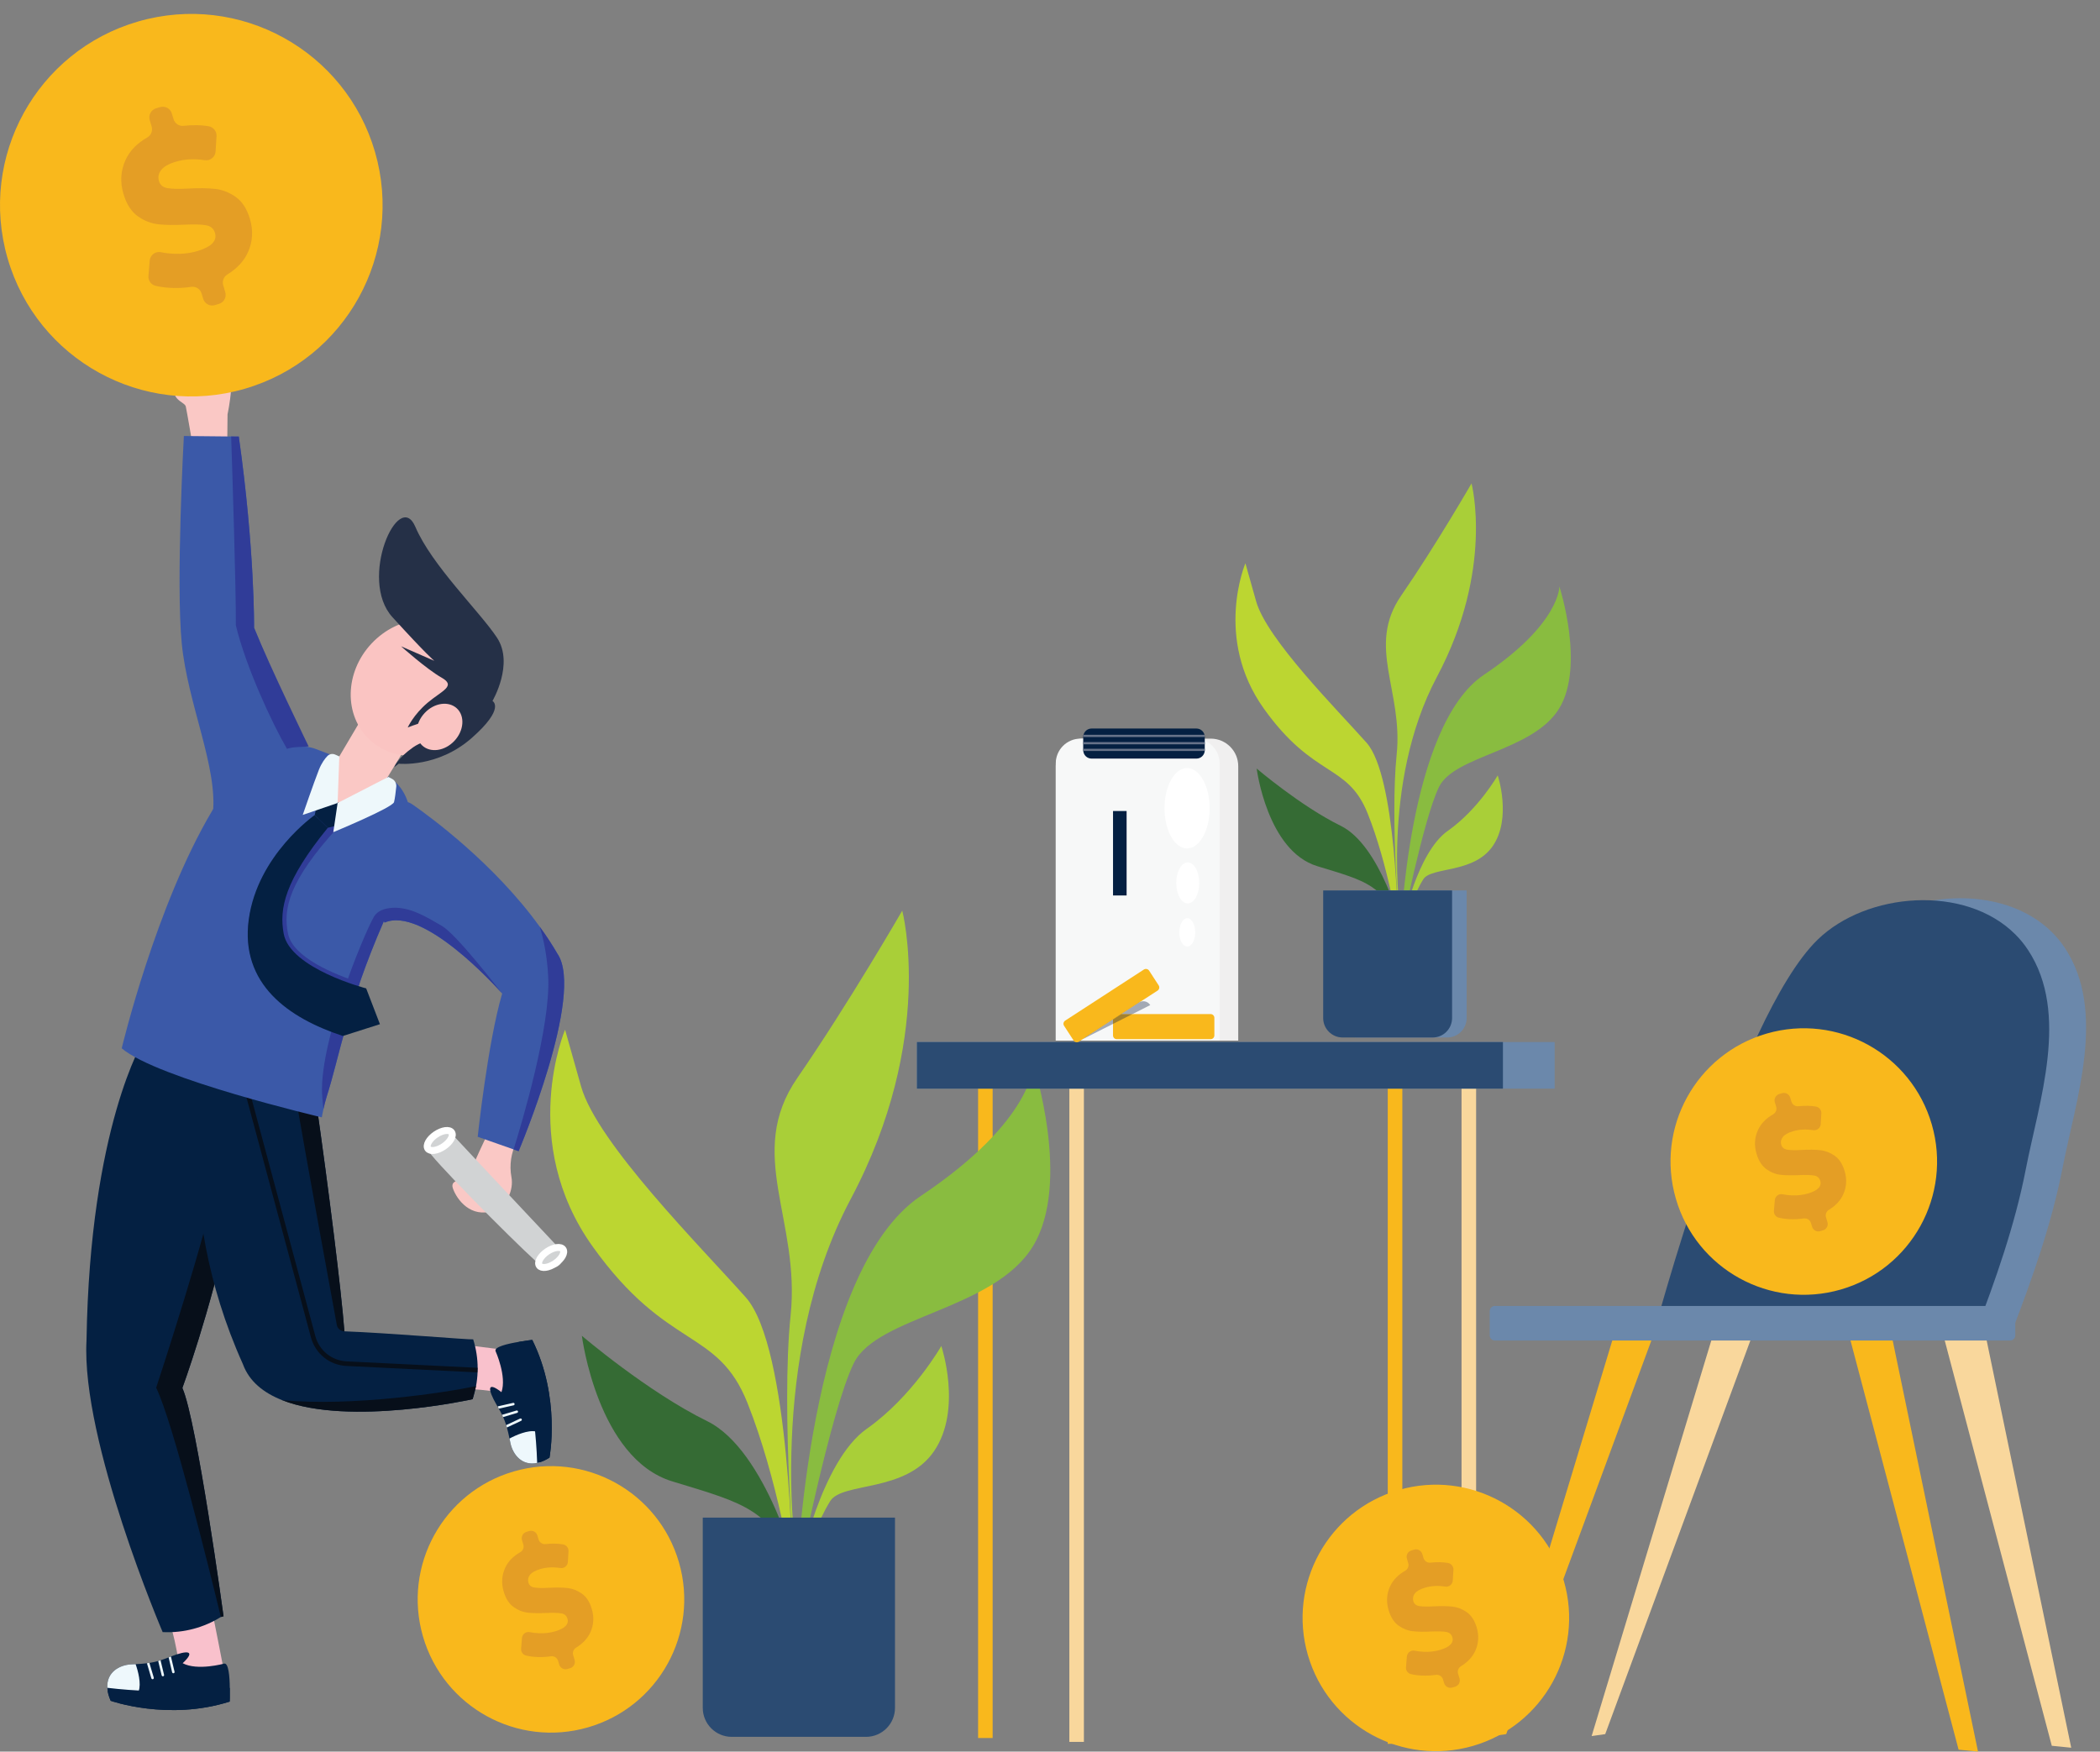 <?xml version="1.0" encoding="utf-8"?>
<!-- Generator: Adobe Illustrator 16.0.0, SVG Export Plug-In . SVG Version: 6.00 Build 0)  -->
<!DOCTYPE svg PUBLIC "-//W3C//DTD SVG 1.1//EN" "http://www.w3.org/Graphics/SVG/1.1/DTD/svg11.dtd">
<svg version="1.1" id="Layer_1" xmlns="http://www.w3.org/2000/svg" xmlns:xlink="http://www.w3.org/1999/xlink" x="0px" y="0px"
	 width="302.001px" height="251.932px" viewBox="0 0 302.001 251.932" enable-background="new 0 0 302.001 251.932"
	 xml:space="preserve">
<rect x="0" y="0" width="302.001" height="251.932" fill="#808080" stroke="none"/>
<polygon fill="#F9B81C" points="231.967,192.458 214.653,249.698 216.605,249.418 237.748,192.082 "/>
<polygon fill="#F9D79C" points="246.206,192.458 228.893,249.698 230.847,249.418 251.987,192.082 "/>
<polygon fill="#F9B81C" points="272.174,192.738 284.457,251.932 281.665,251.655 266.028,192.458 "/>
<polygon fill="#F9D79C" points="285.573,192.178 297.862,251.375 295.068,251.095 279.433,191.901 "/>
<path fill="#6B88AB" d="M295.12,134.105c-7.218-7.207-21.365-6.09-28.428,0.776c-11.507,11.198-23.64,56.92-23.64,56.92l46.295-0.32
	c2.924-7.598,5.736-15.597,7.285-23.575c1.889-9.734,6.35-22.414,0.324-31.553C296.417,135.529,295.801,134.781,295.12,134.105"/>
<path fill="#2B4B72" d="M289.814,134.385c-7.218-7.205-21.366-6.094-28.428,0.776c-11.508,11.2-23.639,56.921-23.639,56.921
	l46.293-0.32c2.925-7.598,5.738-15.597,7.286-23.574c1.89-9.74,6.354-22.415,0.325-31.554
	C291.111,135.81,290.495,135.062,289.814,134.385"/>
<path fill="#6B88AB" d="M289.067,192.806h-74.082c-0.417,0-0.752-0.336-0.752-0.748v-3.477c0-0.412,0.335-0.748,0.752-0.748h74.082
	c0.416,0,0.751,0.336,0.751,0.748v3.477C289.818,192.47,289.483,192.806,289.067,192.806"/>
<rect x="199.573" y="155.739" fill="#F9B81C" width="2.097" height="95.076"/>
<rect x="210.184" y="155.463" fill="#F9D79C" width="2.097" height="95.072"/>
<rect x="140.66" y="154.903" fill="#F9B81C" width="2.093" height="95.075"/>
<rect x="153.783" y="155.463" fill="#F9D79C" width="2.093" height="95.072"/>
<path fill="#FAC8C5" d="M70.243,162.813l-1.264,2.7c0,0-0.845,1.806-1.333,3.157c-0.484,1.354-3.081,0.685-2.505,2.285
	c0.572,1.597,2.558,4.277,5.814,3.189c1.92-0.646,2.944-2.982,2.596-4.846c-0.324-1.729-0.043-3.517,0.744-5.086L70.243,162.813z"/>
<path fill="#FAC8C5" d="M32.68,63.889l0.043-4.301c0,0,1.513-6.947-0.488-7.259c-2.005-0.316-5.062-1.232-6.685,1.993
	c-1.625,3.229,1,3.373,1.167,4.142c0.172,0.768,1.004,5.673,1.004,5.673S31.016,64.993,32.68,63.889"/>
<path fill="#F9C1CC" d="M24.21,232.642c0,0,1.887,5.758,1.528,9.175c4.473-0.464,6.346-2.097,6.346-2.097s-1.295-6.745-1.647-8.263
	C30.436,231.457,26.67,230.017,24.21,232.642"/>
<path fill="#042042" d="M33.032,244.737c-8.855,2.82-17.113-0.112-17.113-0.112c-0.24-0.544-0.388-1.048-0.448-1.5
	c-0.016-0.124-0.028-0.252-0.036-0.368c-0.132-2.232,1.721-3.273,3.389-3.369c0.24-0.016,0.468-0.032,0.677-0.032
	c0.597-0.036,1.112-0.063,1.632-0.132c0.12-0.012,0.24-0.024,0.352-0.048c0.4-0.056,0.804-0.148,1.265-0.276
	c0.108-0.028,0.215-0.06,0.335-0.1c0.352-0.116,0.736-0.248,1.165-0.416c0.055-0.021,0.111-0.049,0.164-0.068
	c0.06-0.028,0.111-0.048,0.168-0.068c2.393-0.928,3.633-0.86,1.688,0.973c2.12,1.128,5.965,0.056,5.965,0.056
	c0.636-0.14,0.796,1.881,0.812,3.505C33.072,243.849,33.032,244.737,33.032,244.737"/>
<path fill="#EEF8FC" d="M19.936,243.241c-1.604,0.031-3.261-0.156-4.465-0.116c-0.016-0.124-0.028-0.252-0.036-0.368
	c-0.132-2.232,1.721-3.273,3.389-3.369c0.24-0.016,0.468-0.032,0.677-0.032C19.844,240.292,20.344,242.177,19.936,243.241"/>
<path fill="#042042" d="M33.032,244.737c-8.855,2.82-17.113-0.112-17.113-0.112c-0.308-0.7-0.456-1.324-0.484-1.868
	c8.106,0.984,15.661,0.244,17.613,0.023C33.072,243.849,33.032,244.737,33.032,244.737"/>
<path fill="#EEF8FC" d="M24.97,240.66c-0.056,0.008-0.113,0-0.156-0.036c-0.028-0.024-0.043-0.056-0.06-0.096l-0.503-2.145
	c0.055-0.021,0.111-0.049,0.164-0.068c0.06-0.028,0.111-0.048,0.168-0.068l0.003,0.024l0.516,2.177
	C25.13,240.54,25.065,240.641,24.97,240.66"/>
<path fill="#EEF8FC" d="M23.465,241.101c-0.06,0.016-0.113,0.004-0.156-0.032c-0.028-0.024-0.043-0.057-0.06-0.096l-0.5-2.073
	c0.108-0.028,0.215-0.06,0.335-0.1l0.008,0.008l0.5,2.08C23.618,240.98,23.558,241.076,23.465,241.101"/>
<path fill="#EEF8FC" d="M21.993,241.517c-0.06,0.016-0.12,0.004-0.164-0.032l-0.06-0.084l-0.632-2.145l-0.004-0.032
	c0.12-0.012,0.24-0.024,0.352-0.048l0.628,2.116C22.137,241.388,22.082,241.488,21.993,241.517"/>
<path fill="#042042" d="M32.904,176.114c-2.645,12.538-6.679,23.522-6.679,23.522c2.078,4.62,5.922,32.833,5.922,32.833
	l-0.388,0.104c-2.453,1.528-5.309,2.289-8.198,2.177l-0.168-0.003c0,0-11.752-27.473-10.952-41.973
	c0.489-30.777,8.223-43.188,8.223-43.188l14.449,5.737C35.429,161.653,34.376,169.119,32.904,176.114"/>
<path fill="#F9C1CC" d="M65.833,199.708c0,0,6.058,0.04,9.187,1.469c0.98-4.389,0.024-6.69,0.024-6.69s-6.806-0.911-8.359-1.061
	C66.686,193.426,64.125,196.539,65.833,199.708"/>
<path fill="#042042" d="M76.545,192.718c4.129,8.327,2.477,16.934,2.477,16.934c-0.5,0.32-0.977,0.539-1.413,0.667
	c-0.119,0.037-0.244,0.069-0.36,0.093c-2.189,0.468-3.494-1.204-3.841-2.841c-0.052-0.236-0.104-0.456-0.137-0.663
	c-0.124-0.585-0.228-1.09-0.375-1.593c-0.028-0.117-0.062-0.233-0.105-0.341c-0.111-0.388-0.264-0.772-0.459-1.209
	c-0.049-0.104-0.093-0.203-0.148-0.319c-0.168-0.328-0.36-0.688-0.592-1.089c-0.028-0.048-0.064-0.1-0.092-0.152
	c-0.032-0.051-0.06-0.1-0.088-0.151c-1.285-2.225-1.401-3.461,0.704-1.82c0.792-2.265-0.849-5.902-0.849-5.902
	c-0.231-0.607,1.741-1.071,3.342-1.332C75.66,192.814,76.545,192.718,76.545,192.718"/>
<path fill="#EEF8FC" d="M77.049,205.887c0.271,1.583,0.335,3.248,0.56,4.432c-0.119,0.037-0.244,0.069-0.36,0.093
	c-2.189,0.468-3.494-1.204-3.841-2.841c-0.052-0.236-0.104-0.456-0.137-0.663C74.145,206.426,75.933,205.646,77.049,205.887"/>
<path fill="#042042" d="M76.545,192.718c4.129,8.327,2.477,16.934,2.477,16.934c-0.645,0.408-1.236,0.647-1.773,0.76
	c-0.252-8.158-2.125-15.517-2.641-17.413C75.66,192.814,76.545,192.718,76.545,192.718"/>
<path fill="#070F1A" d="M26.226,199.637c2.078,4.62,5.922,32.833,5.922,32.833l-0.388,0.104c-1.473-6.102-6.898-28.123-9.303-32.973
	c0,0,7.791-23.627,8.68-30.222c0.556-4.121,1.491-0.02,1.768,6.735C30.259,188.652,26.226,199.637,26.226,199.637"/>
<path fill="#EEF8FC" d="M74,201.913c0.012,0.052,0,0.108-0.036,0.151c-0.02,0.028-0.056,0.049-0.092,0.061l-2.152,0.484
	c-0.021-0.053-0.044-0.113-0.064-0.164c-0.028-0.061-0.048-0.112-0.069-0.164l0.024-0.009l2.181-0.496
	C73.884,201.753,73.983,201.813,74,201.913"/>
<path fill="#EEF8FC" d="M74.493,202.993c0.02,0.061,0.008,0.112-0.028,0.156c-0.02,0.028-0.052,0.049-0.088,0.064l-2.044,0.611
	c-0.036-0.104-0.072-0.212-0.117-0.332l0.004-0.005l2.053-0.611C74.365,202.85,74.464,202.901,74.493,202.993"/>
<path fill="#EEF8FC" d="M75.032,204.117c0.024,0.057,0.021,0.116-0.007,0.168l-0.076,0.068l-2.021,0.952l-0.031,0.009
	c-0.028-0.117-0.062-0.233-0.105-0.341l2.001-0.939C74.88,203.993,74.992,204.034,75.032,204.117"/>
<path fill="#042042" d="M67.97,201.244c0,0-17.741,3.953-27.416,0.132l-0.017-0.008c-2.656-1.052-4.705-2.696-5.606-5.165
	c-10.61-23.575-5.317-43.068-5.317-43.068l12.835,4.213l2.997,0.988c1.837,12.884,3.625,27.188,4.081,33.146
	c6.126,0.225,18.193,1.245,18.521,1.156c0.856,2.713,0.861,5.618,0.009,8.33L67.97,201.244z"/>
<path fill="#070F1A" d="M68.643,197.391l-18.83-0.928c-2.42-0.115-4.469-1.769-5.098-4.113l-9.923-36.942l0.64-0.172l9.919,36.942
	c0.556,2.065,2.361,3.521,4.494,3.626l18.829,0.928L68.643,197.391z"/>
<path fill="#070F1A" d="M49.529,191.481L49.529,191.481c-0.536-0.004-0.996-0.388-1.092-0.917
	c-0.808-4.377-4.333-23.558-5.986-33.217l2.997,0.988C47.285,171.22,49.073,185.523,49.529,191.481"/>
<path fill="#3B59A8" d="M56.462,129.612h-0.008c-0.131,0.327-0.275,0.659-0.437,1c-0.036,0.104-0.083,0.208-0.135,0.315
	c-0.132,0.288-0.26,0.584-0.384,0.872c-0.1,0.232-0.204,0.465-0.296,0.692c-1.436,3.281-2.557,6.207-3.465,8.839
	c-0.928,2.685-1.636,5.065-2.24,7.222c-0.985,3.565-1.665,6.511-2.521,9.183c-0.184,0.601-0.344,1.24-0.464,1.777v0.008
	c-0.148,0.68-0.232,1.188-0.232,1.188s-23.627-5.534-28.776-9.932c0,0,4.877-20.485,13.008-34.169
	c7.278-12.259,14.947-8.863,14.947-8.863l9.42,3.577c0,0,2.252,0.525,3.485,3.298c0.104,0.236,0.2,0.484,0.288,0.751
	C59.536,118.064,59.484,122.466,56.462,129.612"/>
<path fill="#3B59A8" d="M44.375,108.478c-0.275,1.072-0.612,2.033-1.011,2.869c-3.897,8.495-12.76,5.718-12.76,5.718
	c0.76-6.661-3.609-15.784-4.465-24.519c-0.856-8.742,0.304-29.836,0.304-29.836l7.899,0.08c2.308,16.297,2.197,27.5,2.197,27.5
	C38.842,95.974,44.375,108.478,44.375,108.478"/>
<path fill="#3B59A8" d="M74.58,165.574l-0.72-0.256l-5.162-1.813c0,0,1.44-13.545,3.517-20.603c0,0-0.016-0.02-0.055-0.064
	c-0.885-0.992-11.323-12.547-16.85-10.146h-0.004c0,0-0.036-0.072-0.104-0.2c-0.132-0.256-0.369-0.747-0.653-1.408
	c-1.5-3.589-4.049-12.211,4.102-15.713c0.036-0.012-0.044,0.017,0,0c0,0,0.34,0.096,0.74,0.384
	c2.465,1.717,11.704,8.475,18.234,17.545c0.917,1.253,1.772,2.558,2.553,3.901C84.123,143.023,74.58,165.574,74.58,165.574"/>
<polygon fill="#FAC8C5" points="52.134,117.685 45.587,114.223 52.298,102.868 58.823,106.725 "/>
<path fill="#303C98" d="M51.737,141.331c-0.928,2.685-1.636,5.065-2.24,7.222c-8.167-2.692-15.017-7.554-13.712-16.292
	c1.389-9.279,10.619-15.024,10.619-15.024l2.113,1.84c-6.942,7.615-7.838,11.62-7.098,15.209
	C42.127,137.715,48.033,140.131,51.737,141.331"/>
<polygon fill="#042042" points="47.456,114.343 49.645,116.384 48.517,118.72 47.14,119.061 45.259,117.228 45.536,115.936 "/>
<path fill="#EEF8FB" d="M55.854,111.743l-7.302,3.752l-0.62,4.194c0,0,8.526-3.521,8.735-4.325c0.128-0.492,0.248-1.497,0.32-2.205
	c0.051-0.473-0.192-0.924-0.608-1.141L55.854,111.743z"/>
<path fill="#EEF8FB" d="M48.552,115.495l0.245-6.702l-0.608-0.268c-0.38-0.164-0.82-0.081-1.105,0.215
	c-0.363,0.376-0.84,1.004-1.228,1.989c-0.729,1.852-2.321,6.481-2.321,6.481L48.552,115.495z"/>
<path fill="#303C98" d="M44.388,107.361c-1.18,0.101-2.173,0.028-3.117,0.344c-2.148-3.681-5.938-11.848-7.354-17.769
	c0.047-4.817-0.517-22.474-0.673-27.16l1.097,0.012c2.308,16.297,2.197,27.5,2.197,27.5
	C38.842,95.974,44.388,107.361,44.388,107.361"/>
<path fill="#303C98" d="M72.16,142.839c-0.885-0.992-11.323-12.547-16.85-10.146h-0.004c0,0-0.036-0.072-0.104-0.2
	c-5.305,12.152-6.346,19.366-8.227,25.243c-0.184,0.601-0.344,1.24-0.464,1.777c-0.083-0.84-0.14-1.465-0.148-1.509
	c-0.756-7.438,5.85-23.383,7.386-26.107c0.196-0.344,0.465-0.612,0.8-0.813c0.405-0.252,0.909-0.4,1.468-0.472
	c0.137-0.021,0.273-0.036,0.405-0.04h0.007c2.578-0.156,4.962,1.353,7.095,2.585C65.642,134.381,71.559,142.063,72.16,142.839"/>
<path fill="#303C98" d="M74.58,165.574l-0.72-0.256c1.1-3.497,5.318-17.581,4.981-24.748c-0.14-2.984-0.648-5.404-1.216-7.27
	c0.917,1.253,1.772,2.558,2.553,3.901C84.123,143.023,74.58,165.574,74.58,165.574"/>
<path fill="#042042" d="M45.259,117.228c0,0-8.242,5.754-9.486,15.029c-1.245,9.279,5.693,14.172,13.539,16.749l5.326-1.697
	l-1.98-5.149c0,0-10.939-2.833-11.863-7.878c-0.656-3.593,0.144-7.595,6.346-15.221L45.259,117.228z"/>
<path fill="#070F1A" d="M68.454,199.36l-0.484,1.884c0,0-17.741,3.953-27.416,0.132C50.621,202.35,64.237,200.271,68.454,199.36"/>
<path fill="#FAC4C2" d="M66.946,105.232c-3.882,4.142-10.059,4.663-13.788,1.165c-3.733-3.501-3.614-9.695,0.272-13.836
	c3.885-4.145,10.059-4.665,13.792-1.164C70.951,94.898,70.831,101.092,66.946,105.232"/>
<path fill="#253047" d="M57.343,109.842c0,0,5.589,0.62,10.495-3.697c4.91-4.317,2.984-5.325,2.984-5.325s3.141-5.337,0.649-9.106
	c-2.493-3.774-9.367-10.375-11.743-15.949c-2.381-5.578-8.244,7.562-3.293,13c4.949,5.438,6.021,6.282,6.021,6.282l-4.781-2.092
	c0,0,3.669,3.28,5.822,4.505c2.156,1.22,0.068,1.868-1.988,3.601c-2.057,1.736-2.874,3.573-2.874,3.573s4.918-2.029,5.982-0.713
	c1.06,1.317-3.465,2.333-5.205,3.562c-2.329,1.64-2.701,2.845-2.701,2.845L57.343,109.842z"/>
<path fill="#FAC4C2" d="M65.35,106.557c-1.38,1.473-3.457,1.77-4.638,0.661c-1.179-1.109-1.019-3.198,0.361-4.669
	c1.376-1.473,3.453-1.765,4.633-0.657C66.886,102.997,66.726,105.088,65.35,106.557"/>
<path fill="#F9B81C" d="M53.93,21.856c4.226,14.588-4.173,29.844-18.761,34.07C20.581,60.156,5.324,51.757,1.095,37.168
	C-3.135,22.581,5.265,7.324,19.856,3.095C34.444-1.135,49.701,7.265,53.93,21.856"/>
<path fill="#E49E25" d="M35.657,36.28c-0.572,1.272-1.564,2.34-2.973,3.205c-0.52,0.32-0.76,0.958-0.584,1.541l0.296,0.996
	c0.216,0.717-0.192,1.476-0.912,1.688l-0.577,0.172c-0.72,0.216-1.476-0.192-1.688-0.912l-0.232-0.772
	c-0.192-0.644-0.832-1.032-1.5-0.937c-0.957,0.141-1.9,0.188-2.833,0.148c-0.836-0.04-1.596-0.14-2.288-0.304
	c-0.644-0.153-1.073-0.769-1.016-1.429l0.18-2.185c0.067-0.804,0.816-1.38,1.609-1.22c0.591,0.121,1.216,0.196,1.864,0.224
	c1.208,0.057,2.346-0.076,3.405-0.393c2.013-0.603,2.849-1.476,2.504-2.62c-0.179-0.601-0.6-0.961-1.26-1.082
	c-0.665-0.12-1.676-0.151-3.044-0.091c-1.497,0.076-2.773,0.06-3.826-0.052c-1.051-0.112-2.043-0.5-2.973-1.164
	c-0.928-0.66-1.612-1.724-2.048-3.189c-0.516-1.729-0.412-3.373,0.312-4.934c0.604-1.301,1.645-2.369,3.117-3.209
	c0.544-0.312,0.8-0.96,0.62-1.563l-0.277-0.929c-0.215-0.72,0.192-1.477,0.913-1.693l0.577-0.171
	c0.72-0.212,1.476,0.196,1.688,0.912l0.249,0.82c0.183,0.625,0.792,1.037,1.44,0.96c0.664-0.075,1.32-0.107,1.977-0.092
	c0.56,0.013,1.096,0.06,1.613,0.148c0.691,0.116,1.188,0.725,1.148,1.425l-0.133,2.201c-0.048,0.795-0.768,1.38-1.552,1.26
	c-1.513-0.232-2.901-0.16-4.165,0.22c-1.04,0.309-1.749,0.712-2.121,1.208c-0.373,0.492-0.472,1.02-0.304,1.58
	c0.167,0.564,0.576,0.901,1.224,1.012c0.649,0.113,1.645,0.132,2.989,0.061c1.517-0.085,2.797-0.068,3.842,0.047
	c1.04,0.112,2.032,0.497,2.965,1.145c0.936,0.653,1.624,1.709,2.06,3.173C36.441,33.155,36.345,34.752,35.657,36.28"/>
<path fill="#F9B81C" d="M224.896,227.372c2.949,10.167-2.905,20.794-13.068,23.743c-10.167,2.944-20.794-2.905-23.743-13.072
	c-2.944-10.166,2.905-20.794,13.072-23.739C211.32,211.355,221.951,217.209,224.896,227.372"/>
<path fill="#E49E25" d="M212.168,237.423c-0.399,0.889-1.092,1.633-2.072,2.232c-0.363,0.225-0.532,0.669-0.408,1.077l0.208,0.691
	c0.148,0.5-0.136,1.028-0.636,1.177l-0.404,0.12c-0.5,0.152-1.024-0.133-1.177-0.633l-0.16-0.54c-0.136-0.447-0.58-0.72-1.044-0.651
	c-0.668,0.096-1.324,0.128-1.977,0.1c-0.579-0.023-1.112-0.096-1.592-0.208c-0.452-0.108-0.749-0.536-0.708-0.996l0.123-1.524
	c0.048-0.561,0.572-0.96,1.121-0.849c0.415,0.084,0.848,0.136,1.3,0.156c0.845,0.04,1.632-0.052,2.373-0.272
	c1.4-0.42,1.984-1.028,1.744-1.828c-0.125-0.416-0.417-0.668-0.88-0.752c-0.461-0.084-1.165-0.104-2.116-0.064
	c-1.045,0.053-1.934,0.04-2.666-0.036c-0.735-0.08-1.425-0.348-2.072-0.808c-0.647-0.464-1.124-1.205-1.429-2.226
	c-0.359-1.203-0.288-2.348,0.217-3.436c0.42-0.905,1.145-1.653,2.172-2.238c0.381-0.215,0.56-0.667,0.433-1.088l-0.191-0.647
	c-0.152-0.501,0.136-1.028,0.636-1.177l0.399-0.12c0.501-0.151,1.028,0.133,1.177,0.632l0.172,0.572
	c0.132,0.437,0.553,0.725,1.005,0.668c0.463-0.052,0.92-0.075,1.376-0.063c0.392,0.008,0.765,0.045,1.124,0.104
	c0.48,0.081,0.828,0.505,0.8,0.992l-0.091,1.532c-0.033,0.558-0.532,0.966-1.081,0.881c-1.057-0.164-2.021-0.111-2.904,0.152
	c-0.725,0.216-1.217,0.497-1.477,0.84c-0.257,0.345-0.328,0.713-0.212,1.104c0.115,0.393,0.399,0.629,0.855,0.704
	c0.448,0.081,1.145,0.093,2.081,0.04c1.057-0.056,1.949-0.044,2.673,0.036c0.728,0.08,1.42,0.344,2.068,0.796
	c0.652,0.457,1.133,1.193,1.437,2.213C212.713,235.247,212.645,236.359,212.168,237.423"/>
<path fill="#F9B81C" d="M277.812,161.729c2.944,10.162-2.908,20.793-13.072,23.738c-10.167,2.949-20.794-2.904-23.738-13.067
	c-2.949-10.167,2.904-20.795,13.068-23.743C264.235,145.713,274.863,151.563,277.812,161.729"/>
<path fill="#E49E25" d="M265.08,171.78c-0.4,0.889-1.088,1.633-2.073,2.231c-0.364,0.225-0.528,0.665-0.408,1.073l0.209,0.696
	c0.147,0.5-0.137,1.028-0.637,1.177l-0.4,0.12c-0.499,0.147-1.028-0.137-1.176-0.637l-0.164-0.536
	c-0.132-0.452-0.58-0.725-1.045-0.656c-0.664,0.1-1.324,0.132-1.972,0.104c-0.585-0.024-1.117-0.096-1.597-0.213
	c-0.448-0.104-0.744-0.532-0.709-0.991l0.128-1.525c0.044-0.56,0.568-0.964,1.122-0.849c0.41,0.085,0.843,0.137,1.295,0.156
	c0.845,0.036,1.637-0.056,2.373-0.275c1.404-0.42,1.984-1.029,1.744-1.824c-0.124-0.421-0.416-0.672-0.875-0.753
	c-0.461-0.084-1.169-0.104-2.121-0.063c-1.045,0.052-1.934,0.039-2.665-0.04c-0.736-0.076-1.425-0.345-2.072-0.809
	c-0.649-0.46-1.125-1.2-1.429-2.226c-0.361-1.199-0.288-2.348,0.22-3.432c0.42-0.908,1.145-1.653,2.169-2.237
	c0.38-0.22,0.56-0.672,0.436-1.092l-0.196-0.649c-0.148-0.499,0.137-1.023,0.637-1.176l0.404-0.12
	c0.5-0.147,1.024,0.137,1.177,0.637l0.168,0.572c0.132,0.432,0.557,0.72,1.005,0.669c0.463-0.057,0.923-0.077,1.38-0.064
	c0.388,0.008,0.765,0.044,1.12,0.104c0.483,0.08,0.832,0.505,0.8,0.988l-0.088,1.536c-0.036,0.553-0.537,0.961-1.084,0.876
	c-1.053-0.159-2.021-0.107-2.901,0.152c-0.729,0.221-1.221,0.501-1.477,0.845c-0.26,0.344-0.331,0.712-0.216,1.104
	c0.12,0.394,0.404,0.625,0.856,0.704c0.452,0.077,1.145,0.093,2.08,0.04c1.057-0.056,1.948-0.047,2.677,0.033
	c0.729,0.079,1.417,0.348,2.069,0.8s1.129,1.188,1.433,2.209C265.624,169.604,265.561,170.716,265.08,171.78"/>
<path fill="#F9B81C" d="M97.639,224.703c2.95,10.163-2.905,20.794-13.068,23.739c-10.167,2.949-20.793-2.905-23.743-13.067
	c-2.945-10.168,2.905-20.795,13.072-23.743C84.063,208.687,94.694,214.537,97.639,224.703"/>
<path fill="#E49E25" d="M84.911,234.755c-0.399,0.888-1.092,1.632-2.073,2.232c-0.363,0.224-0.533,0.664-0.408,1.076l0.208,0.692
	c0.148,0.5-0.136,1.028-0.636,1.176l-0.399,0.12c-0.504,0.148-1.029-0.136-1.182-0.636l-0.16-0.536
	c-0.136-0.452-0.58-0.721-1.044-0.656c-0.668,0.1-1.325,0.132-1.977,0.104c-0.58-0.023-1.112-0.096-1.592-0.212
	c-0.453-0.104-0.749-0.532-0.708-0.992l0.124-1.524c0.047-0.561,0.571-0.964,1.12-0.849c0.415,0.084,0.848,0.137,1.3,0.156
	c0.845,0.036,1.632-0.056,2.374-0.276c1.399-0.42,1.984-1.028,1.745-1.823c-0.125-0.421-0.417-0.674-0.881-0.753
	c-0.46-0.084-1.165-0.104-2.117-0.064c-1.043,0.052-1.932,0.04-2.664-0.035c-0.736-0.081-1.425-0.349-2.073-0.813
	c-0.648-0.46-1.124-1.199-1.429-2.22c-0.36-1.204-0.288-2.35,0.216-3.438c0.42-0.908,1.144-1.652,2.173-2.236
	c0.38-0.22,0.56-0.672,0.431-1.088l-0.192-0.648c-0.147-0.5,0.137-1.028,0.637-1.181l0.399-0.119c0.5-0.148,1.028,0.136,1.176,0.635
	l0.172,0.573c0.132,0.436,0.553,0.72,1.005,0.667c0.463-0.055,0.92-0.075,1.38-0.063c0.388,0.009,0.765,0.044,1.121,0.104
	c0.48,0.079,0.828,0.504,0.8,0.992l-0.091,1.532c-0.033,0.552-0.533,0.96-1.082,0.876c-1.056-0.16-2.024-0.107-2.901,0.156
	c-0.728,0.216-1.22,0.496-1.48,0.841c-0.256,0.344-0.328,0.712-0.211,1.104c0.115,0.393,0.399,0.625,0.855,0.704
	c0.453,0.077,1.145,0.093,2.081,0.041c1.056-0.057,1.949-0.045,2.673,0.031c0.727,0.08,1.42,0.348,2.067,0.801
	c0.653,0.452,1.133,1.188,1.437,2.212C85.455,232.577,85.388,233.689,84.911,234.755"/>
<path fill="#A9CF38" d="M129.752,130.976c0,0,4.865,18.382-7.406,41.474c-12.271,23.085-7.754,52.066-7.754,52.066l-0.201,3.4
	c0,0-2.124-25.059-0.691-38.75c1.428-13.693-6.534-23.24,0.951-34.107C122.138,144.188,129.752,130.976,129.752,130.976"/>
<path fill="#89BC40" d="M114.548,227.476c0,0,1.528-44.524,17.873-55.463c16.345-10.939,16.177-18.938,16.177-18.938
	s5.538,17.029-0.06,26.184c-5.594,9.151-22.371,10.016-25.735,16.773C119.437,202.788,114.548,227.476,114.548,227.476"/>
<path fill="#BCD631" d="M113.972,226.28c0,0-0.316-32.466-6.717-39.676c-6.402-7.211-21.391-22.199-23.691-30.349
	c-2.3-8.151-2.3-8.151-2.3-8.151s-6.83,16.065,3.949,31.161c10.783,15.101,17.944,11.655,22.274,22.508
	C111.819,212.624,113.972,226.28,113.972,226.28"/>
<path fill="#A9CF38" d="M114.932,225.527c0,0,3.118-15.385,9.708-20.018c6.59-4.637,10.731-11.916,10.731-11.916
	s3.057,9.111-1.037,15.117c-4.093,6.01-13.164,4.414-14.925,7.17C117.648,218.638,114.932,225.527,114.932,225.527"/>
<path fill="#356B34" d="M114.832,226.384c0,0-4.577-17.785-13.132-21.979c-8.554-4.192-18.021-12.279-18.021-12.279
	s2.237,17.661,12.996,20.938C107.434,216.345,110.683,216.989,114.832,226.384"/>
<path fill="#2B4B72" d="M124.539,249.811h-19.306c-2.3,0-4.168-1.864-4.168-4.169v-27.36h27.644v27.36
	C128.708,247.946,126.839,249.811,124.539,249.811"/>
<path fill="#A9CF38" d="M211.62,69.531c0,0,3.261,12.327-4.97,27.812c-8.226,15.48-5.197,34.915-5.197,34.915l-0.136,2.284
	c0,0-1.421-16.809-0.465-25.992c0.961-9.178-4.381-15.58,0.642-22.87C206.515,78.389,211.62,69.531,211.62,69.531"/>
<path fill="#89BC40" d="M201.421,134.241c0,0,1.029-29.857,11.988-37.191c10.963-7.338,10.847-12.7,10.847-12.7
	s3.714,11.419-0.036,17.557c-3.753,6.139-15.004,6.715-17.261,11.248S201.421,134.241,201.421,134.241"/>
<path fill="#BCD631" d="M201.037,133.441c0,0-0.212-21.771-4.506-26.608c-4.293-4.834-14.343-14.885-15.888-20.35
	c-1.54-5.466-1.54-5.466-1.54-5.466s-4.582,10.771,2.648,20.899c7.229,10.123,12.031,7.814,14.936,15.091
	C199.593,124.282,201.037,133.441,201.037,133.441"/>
<path fill="#A9CF38" d="M201.681,132.937c0,0,2.089-10.314,6.51-13.424c4.418-3.108,7.194-7.99,7.194-7.99s2.049,6.109-0.695,10.139
	c-2.745,4.029-8.822,2.957-10.008,4.805C203.502,128.315,201.681,132.937,201.681,132.937"/>
<path fill="#356B34" d="M201.613,133.513c0,0-3.069-11.927-8.807-14.74c-5.733-2.813-12.084-8.234-12.084-8.234
	s1.501,11.843,8.716,14.04C196.652,126.779,198.832,127.211,201.613,133.513"/>
<path fill="#6B88AB" d="M208.124,149.222H195.18c-1.545,0-2.797-1.253-2.797-2.797v-18.35h18.537v18.35
	C210.92,147.969,209.668,149.222,208.124,149.222"/>
<path fill="#2B4B72" d="M206.031,149.222h-12.948c-1.544,0-2.797-1.253-2.797-2.797v-18.35h18.537v18.35
	C208.823,147.969,207.575,149.222,206.031,149.222"/>
<rect x="131.865" y="149.878" fill="#6B88AB" width="91.711" height="6.701"/>
<rect x="131.865" y="149.878" fill="#2B4B72" width="84.272" height="6.701"/>
<path fill="#F0EFEF" d="M178.07,149.669h-26.239v-39.475c0-2.185,1.771-3.957,3.961-3.957h18.321c2.185,0,3.957,1.772,3.957,3.957
	V149.669z"/>
<path fill="#F7F8F8" d="M175.394,149.669h-23.563V109.79c0-1.96,1.593-3.553,3.557-3.553h16.453c1.965,0,3.553,1.593,3.553,3.553
	V149.669z"/>
<path fill="#042042" d="M173.257,105.985v1.924l-0.004,0.1c-0.053,0.621-0.568,1.101-1.2,1.101h-15.068
	c-0.632,0-1.148-0.48-1.2-1.101l-0.009-0.1v-1.924c0-0.1,0.013-0.2,0.041-0.296c0.132-0.521,0.604-0.905,1.168-0.905h15.068
	c0.564,0,1.036,0.384,1.164,0.905C173.245,105.785,173.257,105.885,173.257,105.985"/>
<path fill="#677389" d="M173.257,106.005h-17.481v-0.021c0-0.1,0.013-0.2,0.041-0.296h17.4c0.028,0.096,0.04,0.196,0.04,0.296
	V106.005z"/>
<rect x="155.775" y="106.736" fill="#677389" width="17.481" height="0.316"/>
<polygon fill="#677389" points="173.253,108.009 155.784,108.009 155.775,107.909 155.775,107.694 173.257,107.694 173.257,107.909 
	"/>
<path fill="#F9B81C" d="M174.094,149.466h-13.488c-0.301,0-0.544-0.244-0.544-0.545v-2.524c0-0.301,0.243-0.544,0.544-0.544h13.488
	c0.3,0,0.544,0.243,0.544,0.544v2.524C174.638,149.222,174.394,149.466,174.094,149.466"/>
<path fill="#F9B81C" d="M166.468,142.479l-11.316,7.342c-0.252,0.164-0.592,0.093-0.752-0.16l-1.373-2.116
	c-0.167-0.252-0.096-0.589,0.16-0.753l11.312-7.342c0.253-0.164,0.592-0.092,0.757,0.16l1.373,2.117
	C166.791,141.979,166.72,142.315,166.468,142.479"/>
<path fill="#A2A9B5" d="M162.857,145.853h-1.592l2.725-1.769c0.136-0.048,0.28-0.076,0.42-0.076c0.288,0,0.572,0.104,0.797,0.301
	l0.216,0.251L162.857,145.853z M155.704,149.462l4.357-2.826v0.629L155.704,149.462z"/>
<polygon fill="#A3812E" points="160.062,147.265 160.062,146.636 161.266,145.853 162.857,145.853 "/>
<path fill="#A3812E" d="M155.704,149.466l0.472-0.345l7.583-4.917c0.071-0.048,0.152-0.089,0.231-0.12l-2.725,1.769l-1.204,0.783
	l-4.357,2.826V149.466z"/>
<path fill="#FFFFFF" d="M170.713,122.029c-1.794,0-3.245-2.584-3.245-5.777s1.451-5.782,3.245-5.782
	c1.796,0,3.248,2.589,3.248,5.782S172.509,122.029,170.713,122.029"/>
<path fill="#FFFFFF" d="M170.809,129.939c-0.913,0-1.656-1.319-1.656-2.949c0-1.627,0.743-2.944,1.656-2.944
	c0.916,0,1.656,1.317,1.656,2.944C172.465,128.62,171.725,129.939,170.809,129.939"/>
<path fill="#FFFFFF" d="M170.74,136.142c-0.632,0-1.144-0.912-1.144-2.041c0-1.128,0.512-2.041,1.144-2.041
	c0.637,0,1.147,0.913,1.147,2.041C171.888,135.229,171.377,136.142,170.74,136.142"/>
<rect x="160.065" y="116.648" fill="#042042" width="1.952" height="12.147"/>
<path fill-rule="evenodd" clip-rule="evenodd" fill="#D1D3D4" d="M64.437,162.51c0,0-3.25,1.626-3,2.75
	c0.21,0.948,11.847,12.72,15.688,16.203c2.279,2.066,5.436,0.333,2.597-2.66C76.179,175.067,64.437,162.51,64.437,162.51"/>
<ellipse transform="matrix(0.827 -0.562 0.562 0.827 -81.268 63.869)" fill-rule="evenodd" clip-rule="evenodd" fill="#D1D3D4" cx="63.228" cy="164.091" rx="2.066" ry="1.032"/>
<ellipse transform="matrix(0.827 -0.562 0.562 0.827 -81.268 63.869)" fill="none" stroke="#FFFFFF" stroke-width="1" stroke-miterlimit="2.613" cx="63.228" cy="164.091" rx="2.066" ry="1.032"/>
<ellipse transform="matrix(0.827 -0.562 0.562 0.827 -87.956 75.779)" fill-rule="evenodd" clip-rule="evenodd" fill="#D1D3D4" cx="79.252" cy="180.921" rx="2.066" ry="1.032"/>
<ellipse transform="matrix(0.827 -0.562 0.562 0.827 -87.956 75.779)" fill="none" stroke="#FFFFFF" stroke-width="1" stroke-miterlimit="2.613" cx="79.252" cy="180.921" rx="2.066" ry="1.032"/>
</svg>
